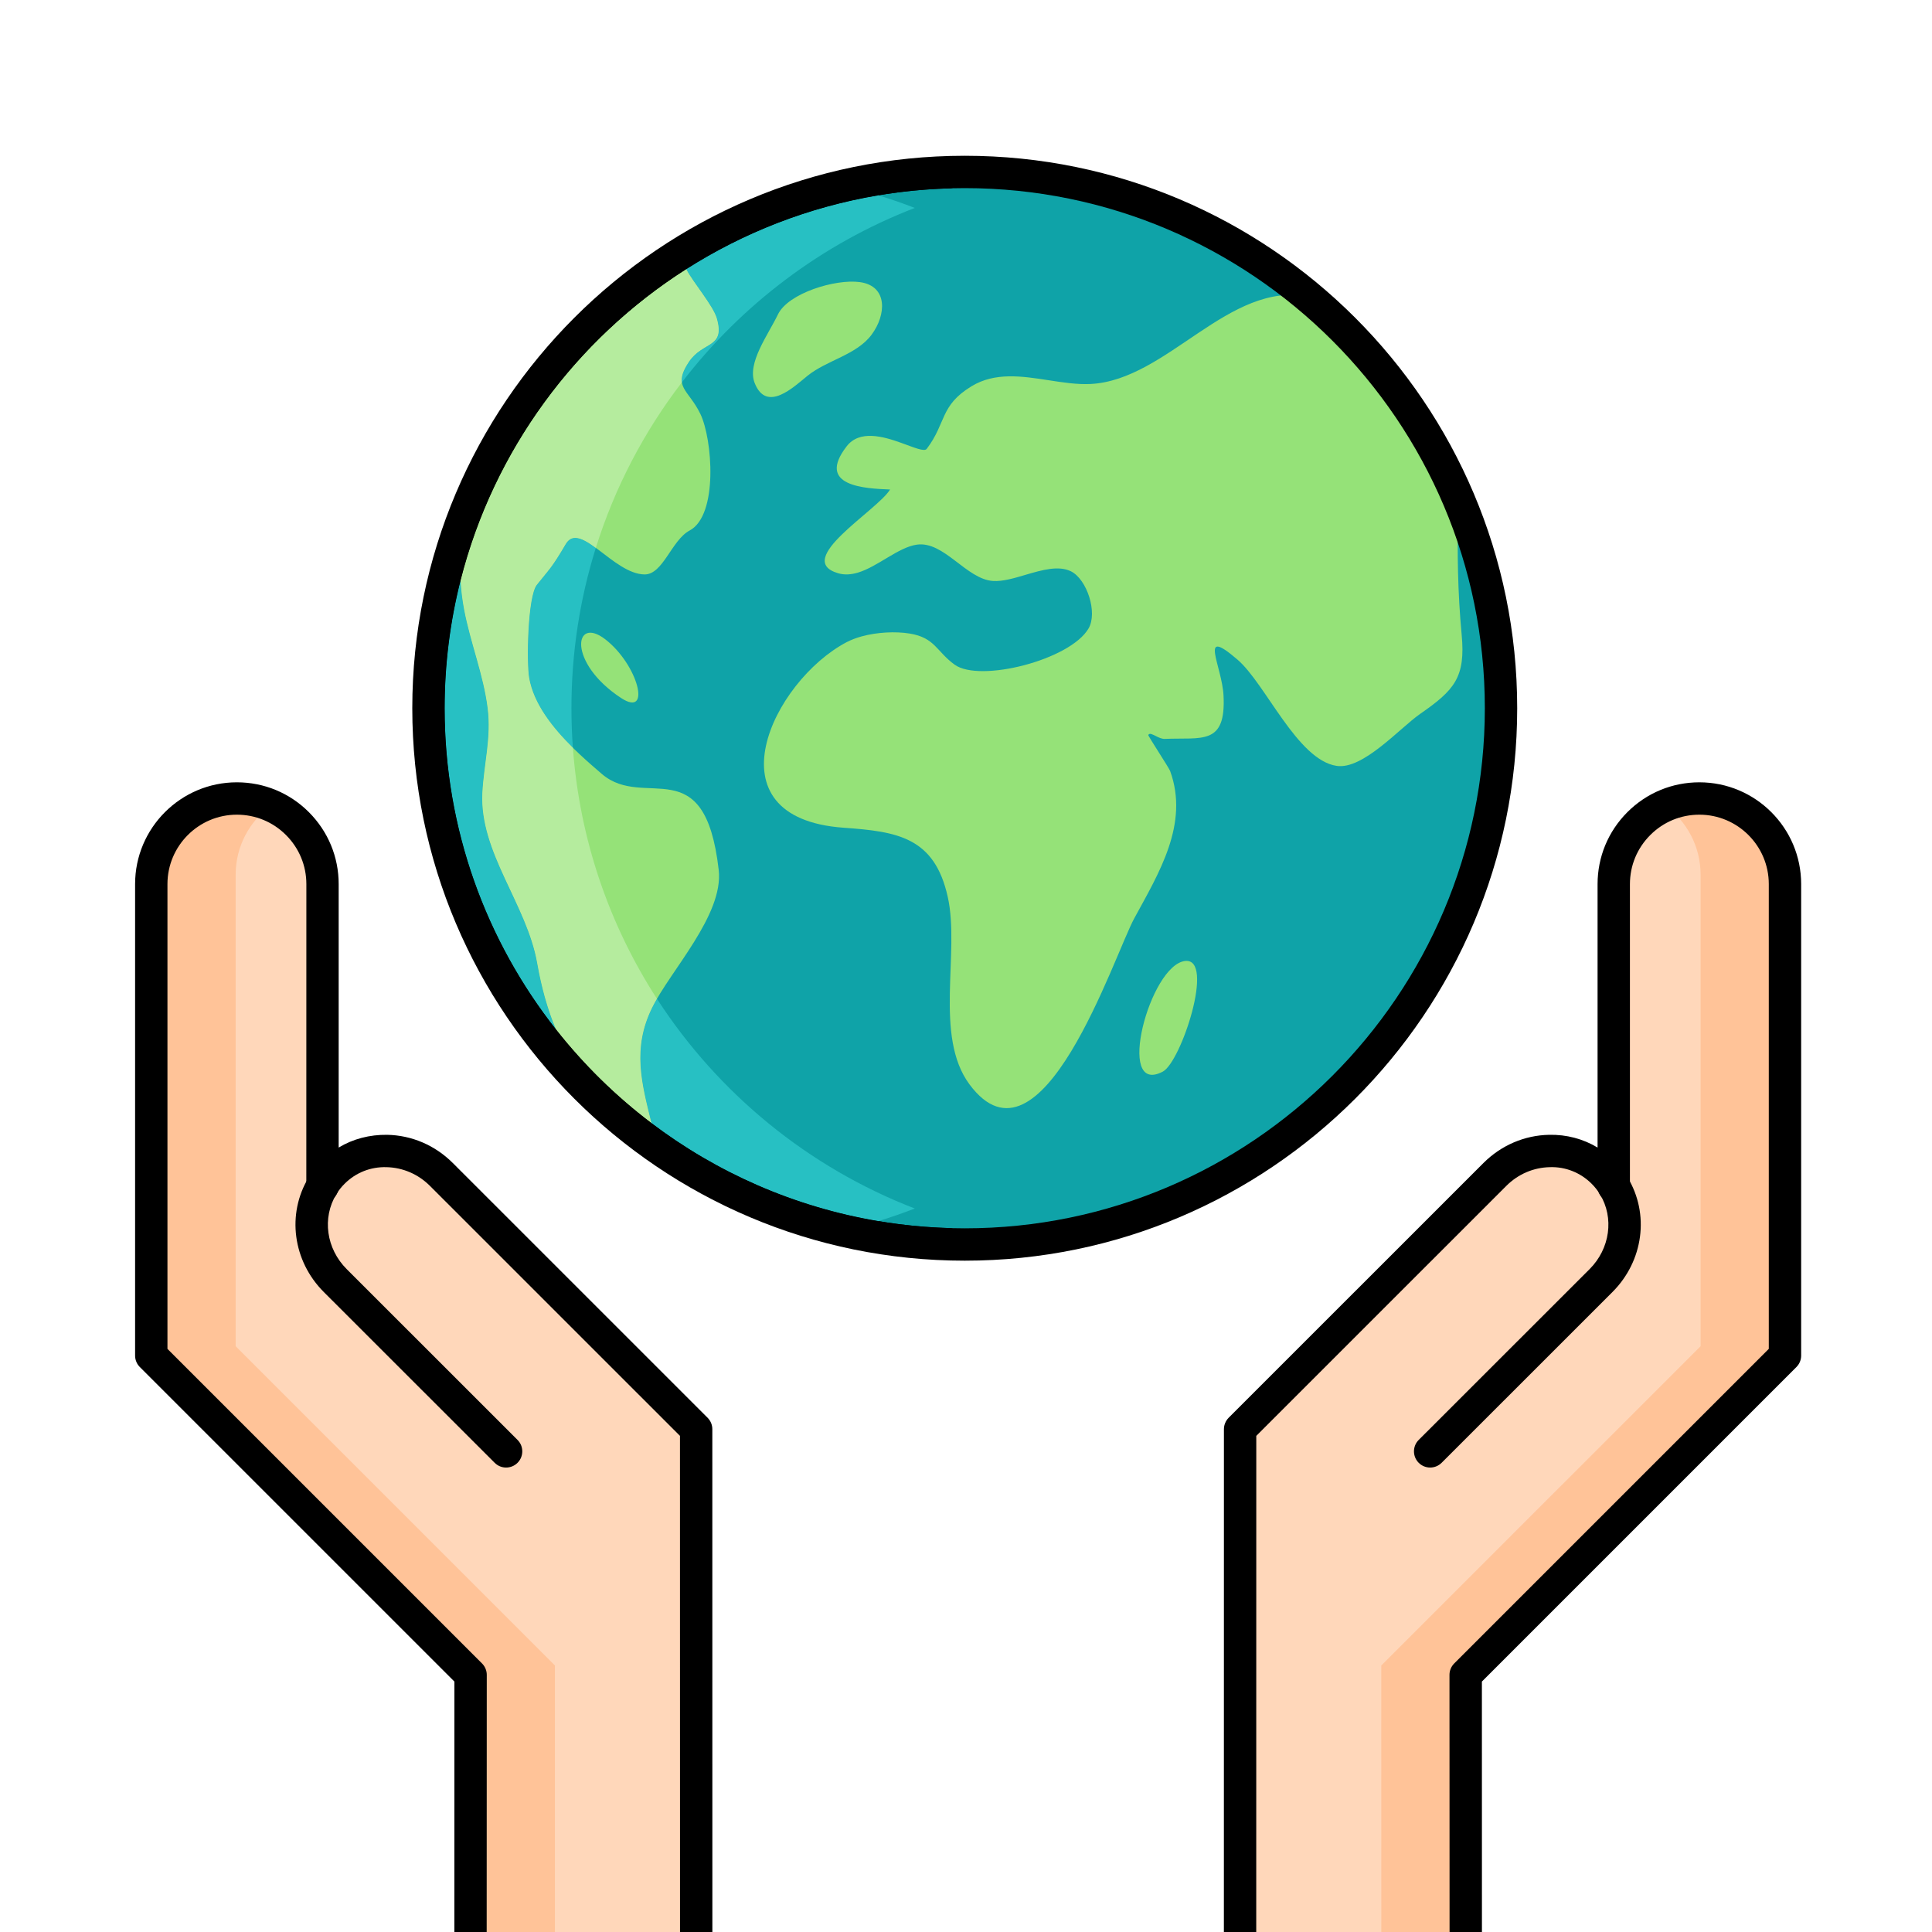 <?xml version="1.0" encoding="UTF-8"?>
<svg width="40px" height="40px" viewBox="0 0 40 40" version="1.1" xmlns="http://www.w3.org/2000/svg" xmlns:xlink="http://www.w3.org/1999/xlink">
    <title>CarbonoNeutro_40x40</title>
    <g id="CarbonoNeutro_40x40" stroke="none" stroke-width="1" fill="none" fill-rule="evenodd">
        <g id="Group" transform="translate(0, 3)">
            <g id="shutterstock_360428546-(1)" transform="translate(-0, 0)">
                <path d="M31.077,11.663 C31.077,17.795 26.106,22.766 19.974,22.766 C13.842,22.766 8.871,17.795 8.871,11.663 C8.871,5.531 13.842,0.56 19.974,0.56 C26.106,0.56 31.077,5.531 31.077,11.663" id="Fill-24" fill="#0FA3A8"></path>
                <path d="M15.624,4.928 C15.871,5.558 16.436,5.008 16.719,4.78 C17.122,4.455 17.732,4.35 18.045,3.93 C18.35,3.521 18.387,2.922 17.804,2.841 C17.293,2.771 16.32,3.071 16.108,3.507 C15.902,3.935 15.463,4.516 15.624,4.928 M24.074,19.187 C24.454,18.988 25.161,16.828 24.538,16.896 C23.804,16.975 23.082,19.708 24.074,19.187 M27.101,3.14 C25.435,2.813 24.174,4.868 22.581,4.95 C22.301,4.964 22.006,4.918 21.708,4.872 C21.158,4.787 20.6,4.702 20.116,4.996 C19.455,5.397 19.596,5.754 19.187,6.293 C19.137,6.359 18.925,6.264 18.661,6.17 C18.281,6.033 17.793,5.896 17.528,6.242 C16.888,7.072 17.913,7.113 18.428,7.135 C18.156,7.578 16.41,8.589 17.351,8.868 C17.485,8.908 17.62,8.896 17.757,8.857 C18.174,8.733 18.598,8.33 18.984,8.276 C19.547,8.198 20.009,8.996 20.564,9.029 C20.764,9.04 21.001,8.97 21.24,8.899 C21.575,8.801 21.917,8.702 22.174,8.829 C22.504,8.994 22.73,9.683 22.537,10.012 C22.156,10.665 20.286,11.137 19.766,10.762 C19.388,10.489 19.36,10.202 18.834,10.117 C18.539,10.069 18.159,10.088 17.839,10.176 C17.726,10.207 17.622,10.247 17.529,10.295 C15.991,11.105 14.633,13.934 17.464,14.137 C18.578,14.216 19.349,14.331 19.623,15.573 C19.878,16.722 19.331,18.452 20.073,19.452 C21.555,21.444 23.066,16.779 23.485,16.011 C23.993,15.077 24.625,14.057 24.226,12.962 C24.198,12.889 23.765,12.233 23.774,12.217 C23.799,12.167 23.866,12.207 23.944,12.246 C23.999,12.273 24.058,12.3 24.114,12.298 C24.885,12.265 25.384,12.439 25.332,11.402 C25.302,10.787 24.798,9.949 25.62,10.656 C26.203,11.155 26.858,12.734 27.674,12.857 C28.219,12.939 28.981,12.074 29.403,11.78 C30.112,11.288 30.346,11.025 30.262,10.138 C30.179,9.251 30.17,8.45 30.187,7.562 C30.189,7.462 30.182,7.356 30.168,7.246 C29.476,5.647 28.419,4.245 27.101,3.14 M9.627,7.699 C9.508,8.339 9.49,8.986 9.609,9.617 C9.738,10.306 10.01,10.966 10.097,11.665 C10.174,12.276 10.018,12.815 9.987,13.416 C9.925,14.651 10.907,15.719 11.122,16.938 C11.35,18.238 11.829,19.203 12.724,19.997 C12.974,20.219 13.257,20.428 13.576,20.626 C13.353,19.627 13.027,18.832 13.498,17.869 C13.876,17.099 14.987,15.941 14.88,15.01 C14.591,12.489 13.35,13.783 12.463,13.026 C11.883,12.529 11.093,11.83 10.955,11.033 C10.899,10.717 10.922,9.351 11.114,9.108 C11.389,8.762 11.416,8.767 11.713,8.263 C12.007,7.765 12.702,8.887 13.345,8.893 C13.729,8.896 13.902,8.184 14.279,7.983 C14.875,7.665 14.751,6.085 14.499,5.567 C14.254,5.06 13.912,5.015 14.264,4.489 C14.555,4.056 15.021,4.215 14.839,3.587 C14.762,3.327 14.351,2.847 14.216,2.588 C14.165,2.488 14.15,2.351 14.125,2.238 C12.087,3.51 10.494,5.425 9.627,7.699 M12.86,11.452 C11.747,10.723 11.88,9.736 12.53,10.235 C13.212,10.76 13.498,11.87 12.86,11.452" id="Fill-25" fill="#95E278"></path>
                <path d="M19.974,0.895 C14.037,0.895 9.206,5.725 9.206,11.663 C9.206,17.6 14.037,22.431 19.974,22.431 C25.912,22.431 30.742,17.6 30.742,11.663 C30.742,5.725 25.912,0.895 19.974,0.895 M19.974,23.101 C13.668,23.101 8.536,17.97 8.536,11.663 C8.536,5.356 13.668,0.225 19.974,0.225 C26.281,0.225 31.412,5.356 31.412,11.663 C31.412,17.97 26.281,23.101 19.974,23.101" id="Fill-26" fill="#000000"></path>
                <path d="M20.022,22.807 C20.014,22.807 20.007,22.807 19.999,22.807 C20.007,22.807 20.014,22.807 20.022,22.807 M20.008,22.807 C20.001,22.807 19.995,22.807 19.988,22.807 C19.995,22.807 20.001,22.807 20.008,22.807 M19.95,22.766 C19.094,22.764 18.262,22.662 17.462,22.477 C17.707,22.42 17.949,22.355 18.188,22.282 C18.691,22.367 19.206,22.416 19.73,22.428 C19.326,22.529 18.914,22.609 18.494,22.665 C18.971,22.729 19.456,22.765 19.95,22.766 M31.077,11.663 C31.077,5.531 26.106,0.56 19.974,0.56 C19.971,0.56 19.967,0.56 19.963,0.56 C19.967,0.56 19.971,0.56 19.974,0.56 C26.106,0.56 31.077,5.531 31.077,11.663 M18.187,1.043 C17.949,0.971 17.707,0.906 17.462,0.849 C18.262,0.664 19.094,0.562 19.95,0.56 C19.456,0.561 18.971,0.597 18.494,0.661 C18.914,0.717 19.326,0.796 19.73,0.898 C19.206,0.909 18.691,0.959 18.187,1.043 M19.988,0.602 C19.995,0.602 20.001,0.602 20.008,0.602 C20.001,0.602 19.995,0.602 19.988,0.602" id="Fill-29" fill="#000000"></path>
                <path d="M18.185,22.282 C16.443,21.989 14.841,21.277 13.487,20.252 C13.282,19.421 13.087,18.709 13.498,17.869 C13.528,17.807 13.563,17.744 13.601,17.678 C14.868,19.636 16.734,21.17 18.94,22.021 C18.693,22.116 18.441,22.204 18.185,22.282 M11.512,18.314 C10.068,16.482 9.206,14.171 9.206,11.663 C9.206,10.749 9.321,9.862 9.536,9.014 C9.547,9.216 9.571,9.417 9.609,9.617 C9.738,10.306 10.01,10.966 10.097,11.665 C10.174,12.276 10.018,12.815 9.987,13.416 C9.925,14.651 10.907,15.719 11.122,16.938 C11.211,17.444 11.337,17.9 11.512,18.314 M11.861,12.481 C11.438,12.065 11.048,11.571 10.955,11.033 C10.899,10.717 10.922,9.351 11.114,9.108 C11.389,8.762 11.416,8.767 11.713,8.263 C11.766,8.173 11.833,8.136 11.91,8.136 C12.03,8.136 12.175,8.225 12.336,8.343 C12.008,9.391 11.831,10.506 11.831,11.663 C11.831,11.938 11.841,12.211 11.861,12.481 M14.117,4.917 C14.1,4.807 14.136,4.68 14.264,4.489 C14.555,4.056 15.021,4.215 14.839,3.587 C14.762,3.327 14.351,2.847 14.216,2.588 C14.213,2.583 14.211,2.578 14.208,2.572 C15.397,1.816 16.743,1.286 18.185,1.044 C18.441,1.122 18.693,1.209 18.94,1.305 C17.017,2.047 15.351,3.308 14.117,4.917" id="Fill-30" fill="#27C0C3"></path>
                <path d="M13.487,20.252 C12.749,19.693 12.085,19.041 11.512,18.314 C11.337,17.9 11.211,17.444 11.122,16.938 C10.907,15.719 9.925,14.651 9.987,13.416 C10.018,12.815 10.174,12.276 10.097,11.665 C10.01,10.966 9.738,10.306 9.609,9.617 C9.571,9.417 9.547,9.216 9.536,9.014 C10.22,6.32 11.923,4.027 14.208,2.572 C14.211,2.578 14.213,2.583 14.216,2.588 C14.351,2.847 14.762,3.327 14.839,3.587 C15.021,4.215 14.555,4.056 14.264,4.489 C14.136,4.68 14.1,4.807 14.117,4.917 C13.336,5.934 12.728,7.091 12.336,8.343 C12.175,8.225 12.03,8.136 11.91,8.136 C11.833,8.136 11.766,8.173 11.713,8.263 C11.416,8.767 11.389,8.762 11.114,9.108 C10.922,9.351 10.899,10.717 10.955,11.033 C11.048,11.571 11.438,12.065 11.861,12.481 C12,14.388 12.62,16.16 13.601,17.678 C13.563,17.744 13.528,17.807 13.498,17.869 C13.087,18.709 13.282,19.421 13.487,20.252" id="Fill-31" fill="#B5EC9E"></path>
                <path d="M17.462,22.477 C12.541,21.337 8.871,16.93 8.871,11.663 C8.871,6.396 12.541,1.988 17.462,0.849 C17.706,0.906 17.947,0.971 18.185,1.044 C16.743,1.286 15.397,1.816 14.208,2.572 C11.923,4.027 10.22,6.32 9.536,9.014 C9.321,9.862 9.206,10.749 9.206,11.663 C9.206,14.171 10.068,16.482 11.512,18.314 C12.085,19.041 12.749,19.693 13.487,20.252 C14.841,21.277 16.443,21.989 18.185,22.282 C17.948,22.355 17.706,22.42 17.462,22.477" id="Fill-32" fill="#000000"></path>
                <g id="Group-44" transform="translate(1.583, 12.333)">
                    <path d="M31.828,9.219 L31.828,2.972 C31.828,2.483 32.026,2.039 32.348,1.718 C32.668,1.398 33.111,1.199 33.601,1.199 C34.579,1.199 35.373,1.993 35.373,2.971 L35.373,12.733 L28.762,19.343 L28.764,25.378 L24.091,25.378 L24.092,14.257 L29.367,8.982 C29.683,8.667 30.091,8.505 30.497,8.497 C30.902,8.488 31.304,8.635 31.607,8.938 C31.694,9.024 31.767,9.12 31.828,9.219" id="Fill-33" fill="#FFD7BA"></path>
                    <path d="M35.373,2.971 L35.373,12.733 L28.762,19.343 L28.764,25.378 L27.016,25.378 L27.016,25.184 L27.016,25.184 L27.015,19.149 L33.626,12.539 L33.626,2.777 C33.626,2.188 33.337,1.668 32.895,1.346 C33.112,1.252 33.35,1.199 33.601,1.199 C34.579,1.199 35.373,1.993 35.373,2.971" id="Fill-35" fill="#FFC398"></path>
                    <path d="M31.828,9.566 C31.643,9.566 31.493,9.416 31.493,9.231 C31.493,9.046 31.643,8.89 31.828,8.89 C32.013,8.89 32.163,9.034 32.163,9.219 L32.163,9.231 C32.163,9.416 32.013,9.566 31.828,9.566" id="Fill-36" fill="#000000"></path>
                    <path d="M28.429,25.378 L28.427,19.343 C28.427,19.254 28.463,19.169 28.526,19.106 L35.038,12.594 L35.038,2.971 C35.038,2.179 34.393,1.534 33.601,1.534 C33.217,1.534 32.856,1.683 32.585,1.955 C32.312,2.227 32.163,2.588 32.163,2.972 L32.163,9.219 C32.163,9.369 32.064,9.501 31.919,9.542 C31.774,9.583 31.621,9.522 31.543,9.394 C31.494,9.314 31.436,9.24 31.37,9.175 C31.142,8.947 30.831,8.82 30.504,8.832 C30.166,8.839 29.847,8.976 29.604,9.219 L24.427,14.395 L24.426,25.378 L23.756,25.378 L23.757,14.257 C23.757,14.168 23.793,14.083 23.855,14.02 L29.13,8.746 C29.497,8.379 29.98,8.172 30.49,8.162 C30.849,8.154 31.196,8.246 31.493,8.426 L31.493,2.972 C31.493,2.409 31.712,1.88 32.111,1.481 C32.509,1.083 33.038,0.864 33.601,0.864 C34.763,0.864 35.708,1.809 35.708,2.971 L35.708,12.733 C35.708,12.822 35.673,12.907 35.61,12.97 L29.098,19.482 L29.099,25.378 L28.429,25.378" id="Fill-37" fill="#000000"></path>
                    <path d="M28.027,15.051 C27.941,15.051 27.855,15.018 27.79,14.953 C27.659,14.822 27.659,14.609 27.79,14.479 L31.328,10.943 C31.751,10.519 31.84,9.882 31.542,9.393 C31.446,9.235 31.496,9.029 31.654,8.933 C31.812,8.837 32.018,8.887 32.115,9.045 C32.573,9.799 32.444,10.774 31.801,11.417 L28.264,14.953 C28.198,15.018 28.113,15.051 28.027,15.051" id="Fill-38" fill="#000000"></path>
                    <path d="M5.094,9.219 L5.095,2.972 C5.095,2.483 4.896,2.039 4.574,1.718 C4.254,1.398 3.81,1.199 3.321,1.199 C2.343,1.199 1.549,1.993 1.549,2.971 L1.549,12.733 L8.16,19.343 L8.159,25.378 L12.831,25.378 L12.83,14.257 L7.555,8.982 C7.239,8.667 6.831,8.505 6.425,8.497 C6.02,8.488 5.618,8.635 5.315,8.938 C5.229,9.024 5.155,9.12 5.094,9.219" id="Fill-39" fill="#FFD7BA"></path>
                    <path d="M3.321,1.199 C3.572,1.199 3.81,1.252 4.027,1.346 C3.584,1.668 3.296,2.188 3.296,2.777 L3.296,12.539 L9.906,19.149 L9.906,25.184 L9.906,25.184 L9.906,25.378 L8.159,25.378 L8.16,19.343 L1.549,12.733 L1.549,2.971 C1.549,1.993 2.343,1.199 3.321,1.199" id="Fill-40" fill="#FFC398"></path>
                    <path d="M5.094,9.566 C4.909,9.566 4.759,9.416 4.759,9.231 C4.759,9.046 4.909,8.89 5.094,8.89 C5.279,8.89 5.429,9.034 5.429,9.219 L5.429,9.231 C5.429,9.416 5.279,9.566 5.094,9.566" id="Fill-41" fill="#000000"></path>
                    <path d="M8.493,25.378 L7.824,25.378 L7.825,19.482 L1.312,12.97 C1.249,12.907 1.214,12.822 1.214,12.733 L1.214,2.971 C1.214,1.809 2.159,0.864 3.321,0.864 C3.884,0.864 4.413,1.083 4.811,1.481 C5.21,1.88 5.429,2.409 5.429,2.972 L5.429,8.426 C5.726,8.246 6.072,8.157 6.433,8.162 C6.943,8.172 7.425,8.379 7.792,8.746 L13.067,14.02 C13.13,14.083 13.165,14.168 13.165,14.257 L13.166,25.378 L12.496,25.378 L12.495,14.395 L7.318,9.219 C7.075,8.976 6.755,8.839 6.419,8.832 C6.088,8.822 5.78,8.947 5.552,9.175 C5.486,9.24 5.428,9.314 5.379,9.394 C5.301,9.523 5.147,9.582 5.003,9.542 C4.858,9.501 4.759,9.369 4.759,9.219 L4.76,2.972 C4.76,2.588 4.61,2.227 4.338,1.955 C4.066,1.683 3.705,1.534 3.321,1.534 C2.529,1.534 1.884,2.179 1.884,2.971 L1.884,12.594 L8.396,19.106 C8.459,19.169 8.495,19.254 8.495,19.343 L8.493,25.378" id="Fill-42" fill="#000000"></path>
                    <path d="M8.895,15.051 C8.809,15.051 8.724,15.018 8.659,14.953 L5.121,11.417 C4.478,10.774 4.349,9.799 4.807,9.045 C4.903,8.887 5.109,8.837 5.268,8.933 C5.426,9.029 5.476,9.235 5.38,9.393 C5.083,9.882 5.171,10.519 5.595,10.943 L9.132,14.479 C9.263,14.609 9.263,14.822 9.132,14.953 C9.067,15.018 8.981,15.051 8.895,15.051" id="Fill-43" fill="#000000"></path>
                </g>
            </g>
        </g>
    </g>
</svg>